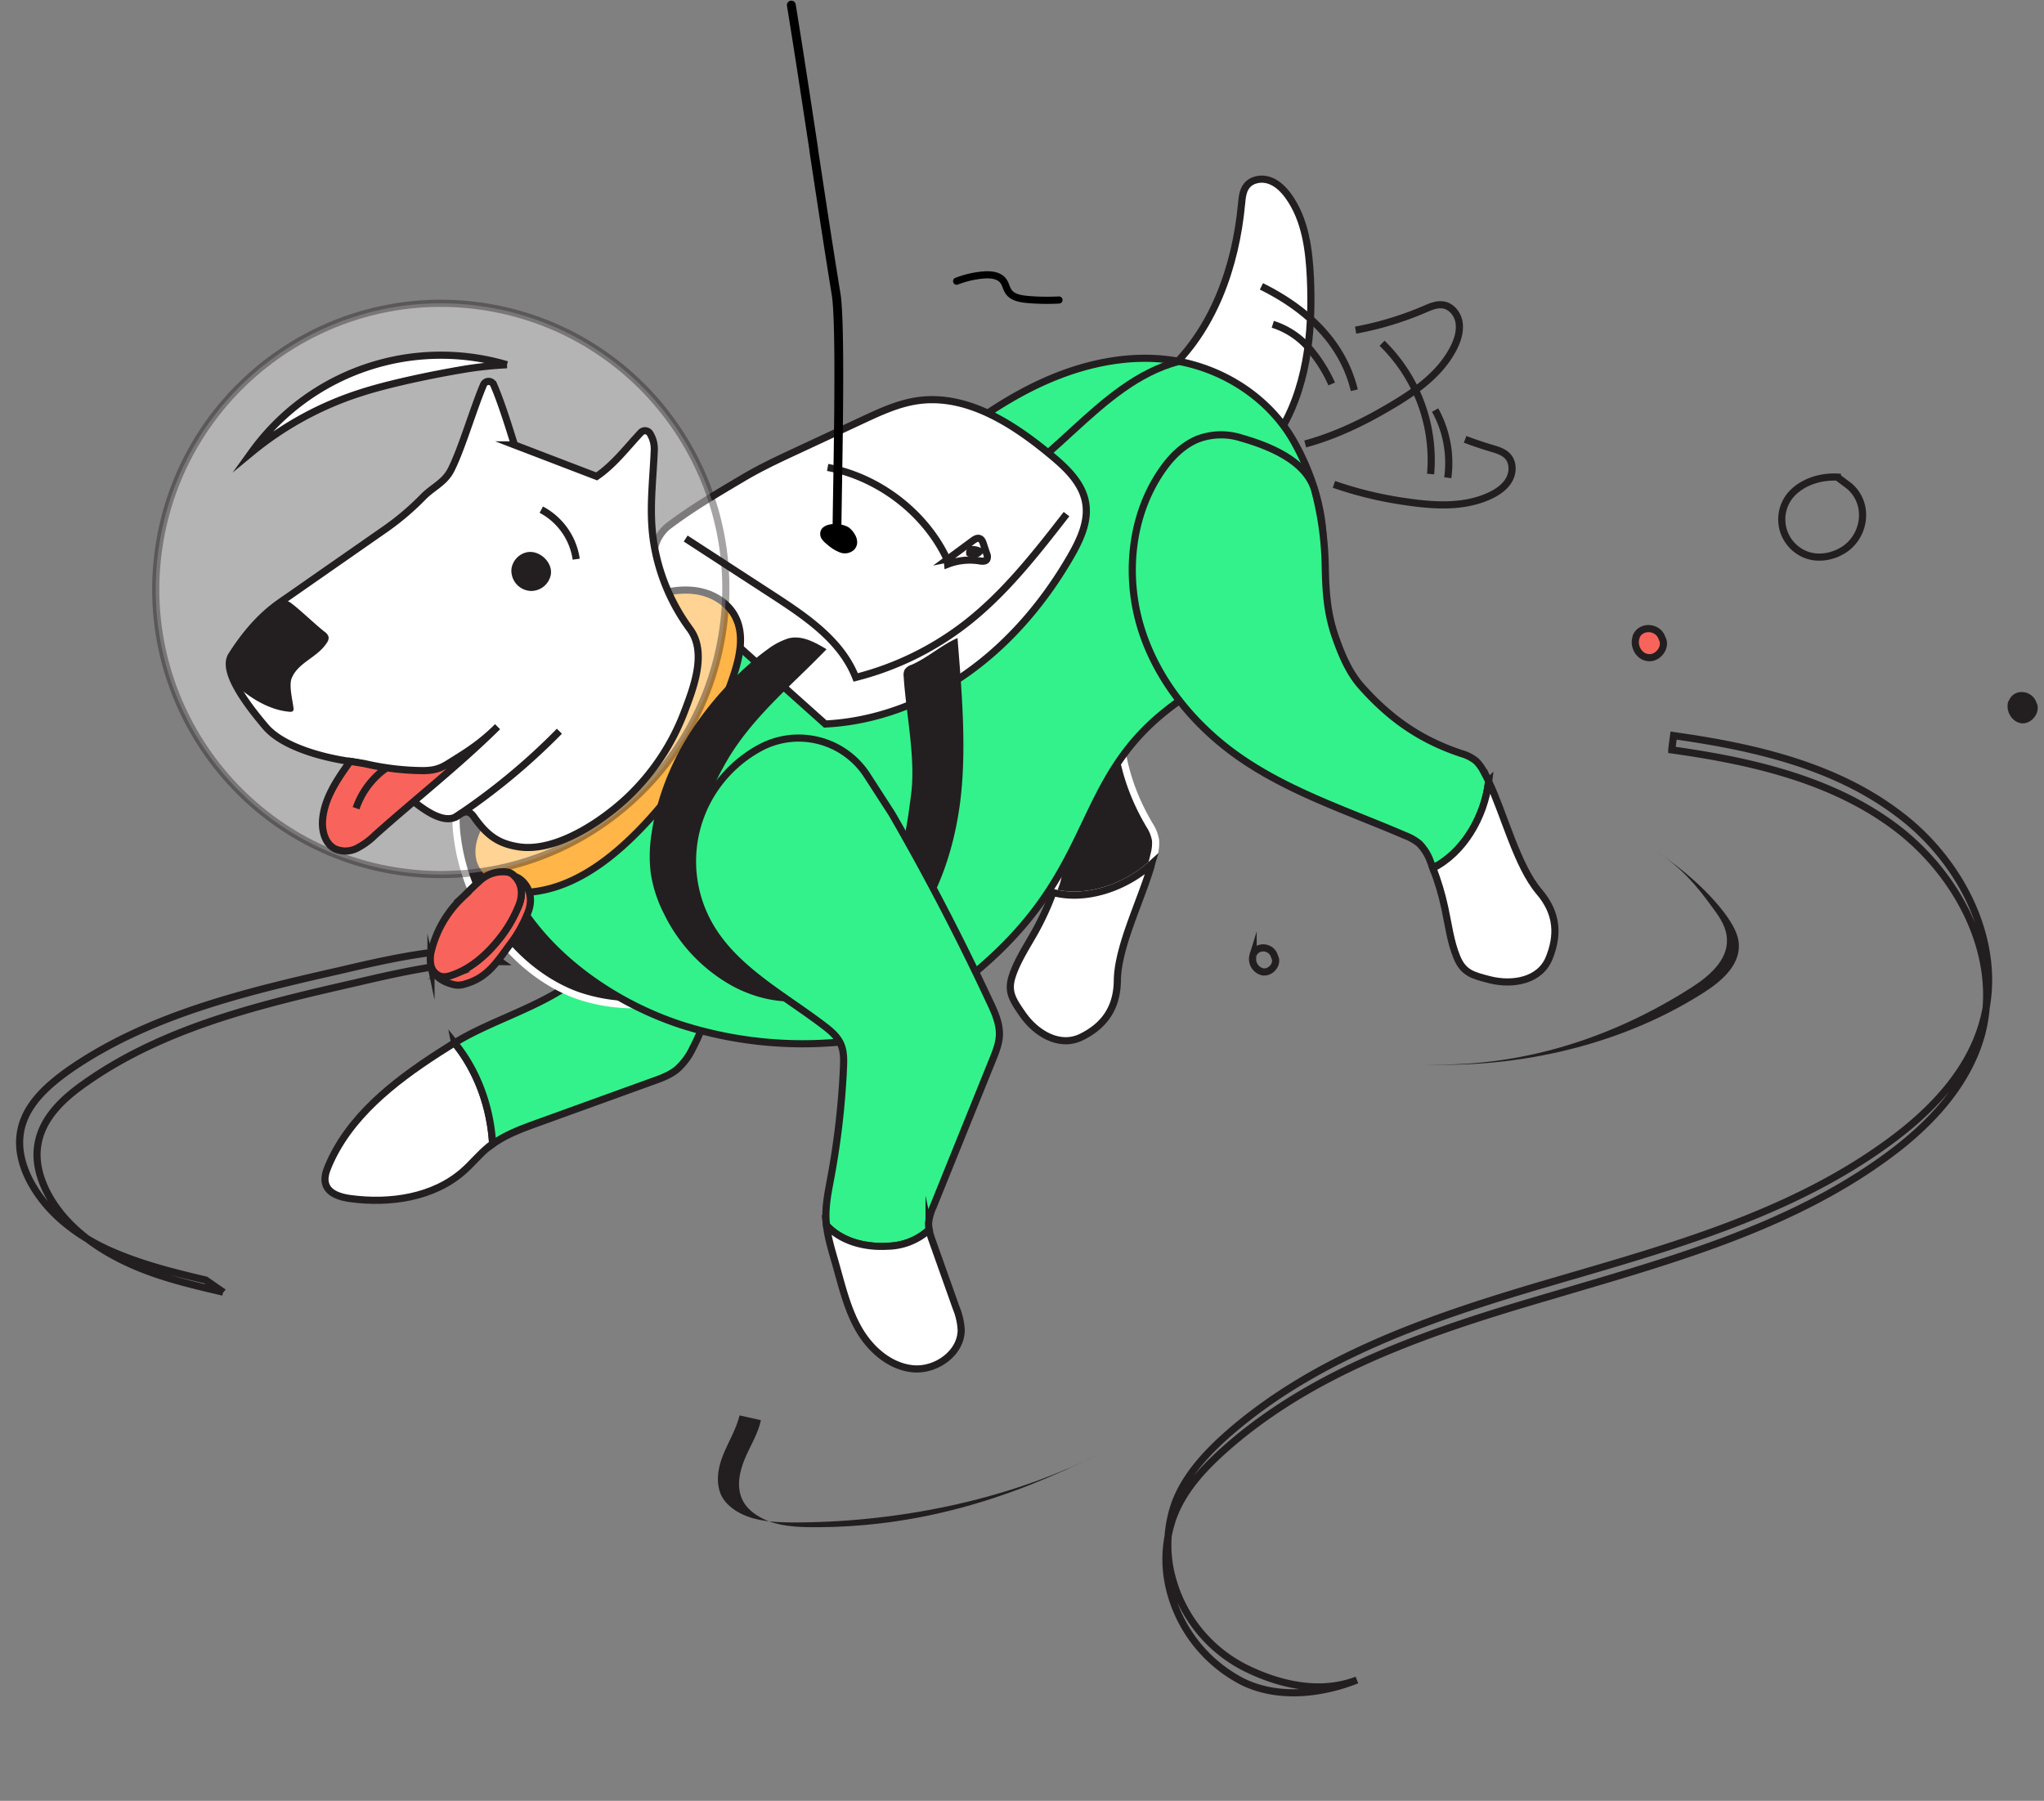 <svg xmlns="http://www.w3.org/2000/svg" width="143" height="126" fill="none"><rect width="100%" height="100%" fill="#808080" stroke="none"/><path fill="#fff" stroke="#231F20" stroke-miterlimit="10" stroke-width=".5" d="M81.577 26.08c3.3-2.936 4.874-7.42 5.284-11.82.043-.439.082-.905.348-1.248.358-.468 1.05-.582 1.606-.387.556.196.991.633 1.334 1.111 1.173 1.637 1.44 3.746 1.53 5.761.168 3.818-.245 7.835-2.353 11.027l-7.75-4.444Z"/><path stroke="#231F20" stroke-miterlimit="10" stroke-width=".5" d="M94.84 23.099a22.748 22.748 0 0 0 4.876-1.482c.401-.172.831-.352 1.264-.28.58.097 1.009.648 1.098 1.229.089.58-.086 1.176-.344 1.706-.881 1.804-2.604 3.054-4.333 4.077-1.9 1.14-3.958 2.137-6.086 2.714M102.5 30.738a25.15 25.15 0 0 0 1.834.62c.421.125.868.254 1.16.582.388.439.367 1.144.07 1.652-.297.509-.813.85-1.346 1.1-1.831.844-3.946.7-5.935.4a26.644 26.644 0 0 1-4.96-1.202M89.045 22.69c.966.305 1.83.869 2.5 1.63.665.762 1.212 1.62 1.623 2.545"/><path stroke="#231F20" stroke-miterlimit="10" stroke-width=".5" d="M88.25 20.036c2.957 1.463 5.639 3.741 6.5 7.268M96.691 24.016a11.4 11.4 0 0 1 2.724 4.193 11.44 11.44 0 0 1 .671 4.958M100.402 28.693a7.625 7.625 0 0 1 .885 4.733M15.61 90.407c-2.288-.534-4.578-1.067-6.714-2.066-2.136-1-4.124-2.427-5.337-4.438-.708-1.176-1.156-2.574-.89-3.928.343-1.832 1.812-3.173 3.35-4.239 5.56-3.907 12.358-5.491 18.953-6.996 3.294-.772 6.631-1.504 10.022-1.461l-1.181-.84c-3.386-.075-6.723.69-10.023 1.462-6.631 1.504-13.434 3.119-18.99 6.99-1.5 1.072-3.008 2.406-3.35 4.237-.265 1.355.181 2.751.891 3.928 1.212 2.016 3.194 3.482 5.337 4.437 2.144.956 4.426 1.533 6.715 2.067l1.217.847Z"/><path fill="#fff" stroke="#231F20" stroke-miterlimit="10" stroke-width=".5" d="M31.804 72.96c-.385.24-.768.484-1.15.727-3.13 2.026-6.245 4.465-7.688 7.905-.17.408-.317.863-.174 1.277.215.663 1.026.901 1.72.993 2.782.374 5.83-.07 7.931-1.938.601-.534 1.11-1.171 1.733-1.679.095-.077.19-.155.292-.22-.152-2.557-1.053-5.098-2.664-7.066Z"/><path fill="#33F28B" stroke="#231F20" stroke-miterlimit="10" stroke-width=".5" d="m53.356 53.06-9.573-7.229c-2.144 2.388-2.2 3.198-2.241 6.41-.03 2.304.567 5.038.764 7.545.082 1.04.633 4.806.264 5.788a6.959 6.959 0 0 1-1.34 2.082c-2.16 2.476-6.635 3.556-9.428 5.318 1.611 1.967 2.512 4.508 2.662 7.076.942-.676 2.056-1.085 3.15-1.48l8.065-2.917c.594-.21 1.189-.43 1.674-.825a4.57 4.57 0 0 0 1.102-1.47c.721-1.373 1.196-2.868 1.63-4.363a102.066 102.066 0 0 0 3.27-15.934Z"/><path fill="#231F20" stroke="#fff" stroke-miterlimit="10" stroke-width=".5" d="M47.088 45.369c-5.71.702-11.018 3.174-13.831 7.555a8.355 8.355 0 0 0-1.143 2.513 8.808 8.808 0 0 0-.124 3.137 14.139 14.139 0 0 0 3.26 7.385c1.352 1.6 3.128 2.949 5.098 3.67 1.197.416 2.45.641 3.717.668a14.951 14.951 0 0 0 4.317-.477c3.93-1.05 6.913-3.744 8.95-6.932 2.037-3.188 3.298-7.346 4.447-11.013-1.382-.162-2.843.148-4.227-.014-.23-.027-.483-.05-.657.064a.737.737 0 0 0-.256.414c-.826 2.45-1.311 5.743-2.658 7.916-1.297 2.091-2.911 4.788-5.594 5.168-3.634.512-4.546.755-7.279-.386-.81-.337-2.91-2.166-3.49-2.823a5.011 5.011 0 0 1-1.11-2.39c-.442-2.146-.026-4.297 1.132-5.912.725-.998 1.707-1.804 2.762-2.505 2.303-1.524 6.14-2.718 9.008-3.323l-2.322-2.715ZM80.575 60.445c.069-.244.127-.471.178-.707.083-.311.114-.634.09-.955a2.83 2.83 0 0 0-.431-1.069c-1.522-2.59-2.14-5.079-2.186-8.087-.02-1.31.395-2.584.874-3.802 1.053-2.67 1.854-3.387 3.221-5.907l1.373-3.11a6.238 6.238 0 0 0-.42-5.906 4.589 4.589 0 0 0-2.335-1.917c-1.083-.367-2.28-.26-3.388.03-3.719.975-6.774 3.905-8.3 7.429-1.525 3.524-1.617 7.591-.672 11.32 1.045 4.13 3.273 7.84 5.11 11.677.183.341.31.71.376 1.091a3.338 3.338 0 0 1-.247 1.475c-.05.146-.106.288-.158.434 2.297.606 5.037-.304 6.915-1.996Z"/><path fill="#fff" stroke="#231F20" stroke-miterlimit="10" stroke-width=".5" d="M78.17 68.603c.028-2.388 1.689-5.644 2.405-8.158-1.878 1.692-4.618 2.602-6.908 2.001a18.995 18.995 0 0 1-1.202 2.645c-.578 1.05-1.258 2.047-1.636 3.171-.378 1.124.022 1.694.697 2.679.958 1.39 2.614 2.362 4.123 1.622 1.509-.74 2.497-1.938 2.522-3.96Z"/><path fill="#33F28B" stroke="#231F20" stroke-miterlimit="10" stroke-width=".5" d="M35.49 61.737c2.226 4.795 7.238 8.381 12.26 10A27.94 27.94 0 0 0 58.842 72.9c3.578-.387 6.36-2.402 9.144-4.68 8.253-6.74 7.223-12.507 12.43-17.481 3.49-3.335 8.795-5.093 11.264-9.239 1.812-3.039.566-7.604-1.195-10.672-1.76-3.067-5.049-5.135-8.553-5.633-2.84-.402-5.761.184-8.408 1.294C65.039 30.06 59.33 38.83 50.54 41.575c-1.938.61-3.973.894-5.846 1.675-1.874.78-3.642 2.19-4.15 4.158l-5.055 14.33Z"/><path stroke="#231F20" stroke-miterlimit="10" stroke-width=".5" d="M67.787 35.22c5.634-1.925 8.907-8.401 14.66-9.929"/><path fill="#33F28B" stroke="#231F20" stroke-miterlimit="10" stroke-width=".5" d="M104.149 54.673a10.715 10.715 0 0 0-.33-.652 2.93 2.93 0 0 0-.557-.778 2.857 2.857 0 0 0-1.03-.521c-2.846-.95-4.947-2.417-6.951-4.651-.875-.968-1.397-2.203-1.834-3.44-.633-1.785-.699-3.371-.735-5.118a21.889 21.889 0 0 0-.755-5.275c-.62-2.003-3.136-3.03-5.148-3.603a4.605 4.605 0 0 0-3.03.094c-1.054.436-1.894 1.305-2.537 2.254-2.168 3.183-2.542 7.412-1.384 11.069 1.157 3.657 3.758 6.786 6.917 8.97 3.505 2.423 7.608 3.749 11.514 5.432.364.135.703.329 1.005.573.352.36.62.793.784 1.269.058.144.115.29.164.432 2.129-1.054 3.608-3.54 3.907-6.055Z"/><path fill="#fff" stroke="#231F20" stroke-miterlimit="10" stroke-width=".5" d="M107.686 62.398c-1.546-1.815-2.426-5.362-3.537-7.725-.303 2.515-1.778 5-3.9 6.066.348.902.625 1.83.829 2.775.254 1.162.394 2.374.852 3.475.459 1.101 1.128 1.262 2.285 1.558 1.632.414 3.528.058 4.161-1.503.633-1.56.622-3.107-.69-4.646ZM71.132 39.906l.132-.073-.128-.021c0 .037-.002.057-.004.094ZM71.357 39.783l-.092.05.19.032-.098-.082Z"/><path fill="#fff" stroke="#231F20" stroke-miterlimit="10" stroke-width=".5" d="M49.566 43.346c-.76.087-1.572.166-2.25-.19-.948-.487-1.33-1.637-1.5-2.691a5.742 5.742 0 0 1-.045-1.962 2.705 2.705 0 0 1 .953-1.672c1.65-1.255 3.424-2.296 5.268-3.388 1.222-.728 2.51-1.327 3.798-1.927l4.547-2.12c1.25-.583 2.523-1.175 3.888-1.364 3.404-.474 6.623 1.592 9.268 3.788 1.094.903 2.223 1.96 2.461 3.362.222 1.304-.385 2.596-1.046 3.743-1.81 3.135-4.192 5.967-7.122 8.077-2.929 2.11-6.44 3.478-10.048 3.655l-8.172-7.311Z"/><path fill="#FFB548" stroke="#231F20" stroke-miterlimit="10" stroke-width=".5" d="M45.99 41.599c.98-.294 2.035-.423 3.028-.203.993.22 1.943.828 2.417 1.745.661 1.258.326 2.805-.125 4.157a28.325 28.325 0 0 1-7.051 11.244c-1.944 1.892-4.293 3.548-6.975 3.857a5.017 5.017 0 0 1-2.427-.258 2.923 2.923 0 0 1-1.704-1.684c-.272-.777-.121-1.644.225-2.389.346-.744.872-1.386 1.394-2.017l11.219-14.452Z"/><path fill="#fff" stroke="#231F20" stroke-miterlimit="10" stroke-width=".5" d="M27.544 60.916c10.861 1.816 21.14-5.537 22.96-16.423 1.82-10.886-5.51-21.182-16.37-22.997-10.862-1.816-21.142 5.537-22.961 16.423-1.82 10.886 5.51 21.182 16.37 22.997Z" opacity=".41"/><path fill="#fff" stroke="#231F20" stroke-miterlimit="10" stroke-width=".5" d="M25.256 27.478c1.762-.577 4.713-1.224 7.37-1.665.94-.148 1.89-.246 2.841-.293a16.292 16.292 0 0 0-9.904.213 16.343 16.343 0 0 0-7.962 5.914 22.997 22.997 0 0 1 7.655-4.17ZM35.995 31.128c-.344-1.088-.899-2.923-1.46-4.213a.386.386 0 0 0-.708.003c-.755 1.79-1.539 4.529-2.283 5.976-.45.872-1.247 1.178-1.916 1.85a18.564 18.564 0 0 1-2.562 2.197L19.59 42.15c-1.395.974-2.465 2.26-3.385 3.701-.586.914.452 2.731 2.37 4.99 1.213 1.431 4.057 2.171 5.923 2.435.969.13 1.285.265 2.155.709 1.029.526 1.048 1.058 1.933 1.8.885.744 2.4 1.938 3.38 1.331.224-.15.449-.335.706-.306.258.03.407.233.544.433.85 1.176 1.617 1.778 3.047 2.002 2.62.42 5.867-1.785 7.666-3.484a16.075 16.075 0 0 0 3.933-5.908c.664-1.742 1.602-4.171.426-5.81a13.891 13.891 0 0 1-2.547-6.037c-.356-2.228-.054-4.312.033-6.525a2.04 2.04 0 0 0-.3-1.146.402.402 0 0 0-.644-.067c-1.006 1.071-1.862 2.225-3.085 3.064l-5.751-2.204Z"/><path fill="#F8645B" stroke="#231F20" stroke-miterlimit="10" stroke-width=".5" d="M24.497 53.268c-.873 1.226-1.78 2.528-1.922 4.027-.081.805.147 1.724.858 2.093a1.78 1.78 0 0 0 1.525-.032 5.082 5.082 0 0 0 1.27-.919c2.835-2.536 5.88-4.915 8.584-7.591-1.299 1.276-2.27 1.832-3.438 2.568-.568.358-1.028.518-1.903.503a18.724 18.724 0 0 1-3.98-.492l-.994-.157Z"/><path fill="#F8645B" d="M27.034 53.73c-.106.079-.213.16-.318.243a5.698 5.698 0 0 0-1.804 2.576"/><path stroke="#231F20" stroke-miterlimit="10" stroke-width=".5" d="M27.034 53.73c-.106.079-.213.16-.318.243a5.698 5.698 0 0 0-1.804 2.576M31.822 57.198a45.274 45.274 0 0 0 7.314-6.036M37.87 35.66a4.68 4.68 0 0 1 2.442 3.465"/><path fill="#231F20" d="M36.92 38.629a1.385 1.385 0 0 0-1.14 1.192 1.422 1.422 0 0 0 1.302 1.524l.009.001a1.403 1.403 0 0 0 1.445-1.14c.136-.855-.758-1.7-1.617-1.577ZM19.45 42.204a.712.712 0 0 1 .87-.04c.663.483 1.733 1.53 2.386 2.038a.65.65 0 0 1 .285.376.585.585 0 0 1-.123.394c-.668 1.05-2.006 1.36-2.464 2.488-.2.504.068 1.553.132 2.091a.27.27 0 0 1-.03.182c-.056.077-.166.077-.259.067-1.162-.1-2.288-.689-3.241-1.436a2.446 2.446 0 0 1-.773-1.004c-.492-1.23.27-2.127.98-2.919l1.37-1.512.867-.725Z"/><path fill="#F8645B" stroke="#231F20" stroke-miterlimit="10" stroke-width=".5" d="m36.112 61.369-.058-.01c.342.384.647 1.077.198 2.101a9.439 9.439 0 0 1-1.027 1.845c-.942 1.283-2.155 2.454-3.675 2.931a1.379 1.379 0 0 1-.652.078 1.021 1.021 0 0 1-.748-.77c.22.997 1.288 1.284 1.694 1.369.236.034.476.01.7-.07 1.64-.461 2.273-1.63 3.278-2.956a9.351 9.351 0 0 0 1.067-1.927c.711-1.627-.486-2.527-.777-2.591Z"/><path fill="#F8645B" stroke="#231F20" stroke-miterlimit="10" stroke-width=".5" d="M30.9 68.328c.22.026.444 0 .652-.078 1.518-.493 2.722-1.66 3.672-2.943a9.404 9.404 0 0 0 1.028-1.845c.448-1.024.144-1.725-.199-2.1a1.071 1.071 0 0 0-.462-.33 2.356 2.356 0 0 0-2.023.595c-.617.553-1.056 1.02-1.202 1.155a7.634 7.634 0 0 0-2.165 3.66c-.11.363-.127.749-.049 1.12a1.023 1.023 0 0 0 .747.766Z"/><path fill="#231F20" d="M53.717 45.419c-.54.39-1.055.812-1.544 1.264a23.268 23.268 0 0 0-3.097 3.422c-1.777 2.414-3.06 5.22-3.49 8.203a9.934 9.934 0 0 0-.064 2.746c.148.99.456 1.951.912 2.843a11.536 11.536 0 0 0 4.854 5.118c1.54.817 3.331 1.236 5.065.99a9.206 9.206 0 0 0 3.043-1.066 13.397 13.397 0 0 0 3.145-2.35c2.657-2.689 4.061-6.412 4.592-10.167.531-3.755.156-8.015-.144-11.78-1.104.47-2.118 1.402-3.223 1.872a.919.919 0 0 0-.481.353.885.885 0 0 0-.062.48c.158 2.551.85 5.699.518 8.232-.316 2.445-.682 5.568-2.61 7.111-2.605 2.078-3.218 2.7-5.67 2.908-.727.065-2.907-.632-3.566-.949-.699-.339-1.214-.966-1.613-1.633a8.373 8.373 0 0 1-1.035-5.771 12.33 12.33 0 0 1 1.302-3.465c1.782-3.367 4.703-5.681 7.278-8.354-.819-.495-1.757-1.008-2.68-.757-.514.17-.997.423-1.43.75Z"/><path fill="#33F28B" stroke="#231F20" stroke-miterlimit="10" stroke-width=".5" d="M62.071 87.197a4.424 4.424 0 0 0 2.935-1.15 2.117 2.117 0 0 1-.04-.499c.042-.37.144-.731.302-1.069 1.395-3.455 2.791-6.91 4.188-10.363.21-.525.431-1.078.461-1.647.041-.824-.308-1.612-.659-2.35a170.515 170.515 0 0 0-6.857-13.176l-1.729-2.678a5.698 5.698 0 0 0-7.435-1.976l-.055.03a9.033 9.033 0 0 0-3.66 12.213l.077.142c1.765 3.14 5.187 4.91 8.06 7.104.456.349.913.73 1.15 1.25.237.521.227 1.118.2 1.69a55.781 55.781 0 0 1-.885 7.69c-.172.928-.37 1.864-.339 2.808.006.174.022.349.04.523 1.018 1.113 2.673 1.555 4.246 1.458Z"/><path fill="#fff" stroke="#231F20" stroke-miterlimit="10" stroke-width=".5" d="M67.245 93.033a4.816 4.816 0 0 0-.362-1.553l-1.646-4.634c-.1-.262-.18-.53-.238-.803a4.427 4.427 0 0 1-2.935 1.151c-1.572.096-3.227-.353-4.244-1.465.106.913.387 1.806.64 2.695.448 1.568.818 3.178 1.63 4.589.812 1.41 2.183 2.613 3.797 2.758 1.614.144 3.375-1.112 3.358-2.738Z"/><path stroke="#231F20" stroke-miterlimit="10" stroke-width=".5" d="M57.903 32.705c3.626.685 6.878 3.227 8.37 6.458-.037.009.08-.054.043-.047l1.739-1.282c.138-.102.305-.21.469-.155.164.055.227.224.278.386l.227.68a.467.467 0 0 1 .008.397c-.1.156-.33.131-.514.1a4.313 4.313 0 0 0-2.223.235l-.037-.405"/><path stroke="#231F20" stroke-miterlimit="10" stroke-width=".5" d="M68.038 38.398a.28.28 0 0 0-.196.308.549.549 0 0 0 .703-.128 1.156 1.156 0 0 0-.804-.092"/><path stroke="#231F20" stroke-miterlimit="10" stroke-width=".5" d="m47.971 37.68 6.137 3.988c2.31 1.505 4.757 3.161 5.759 5.73a20.966 20.966 0 0 0 7.727-3.78c2.734-2.133 4.892-4.906 7.02-7.647"/><path fill="#000" d="M57.384 37.39c.013.31.282.544.523.737.26.232.559.413.884.536a.947.947 0 0 0 .965-.201c.453-.484.102-1.147-.307-1.505-.483-.413-2.106-.492-2.065.433Z"/><path fill="#231F20" d="M53.234 99.368c-.198.948-.755 1.801-1.134 2.719-.379.919-.595 1.98-.144 2.886.277.576.852 1.011 1.444 1.299 1.084.522 2.324.575 3.49.583 7.13.022 13.488-1.864 19.876-5.075-6.357 3.245-14.236 4.762-21.369 4.742-1.206-.015-2.41-.064-3.488-.583-.595-.286-1.164-.725-1.444-1.3-.417-.902-.239-1.967.142-2.885.38-.918.902-1.777 1.134-2.722l1.493.336ZM98.602 74.414c7.015.493 13.77-1.514 19.729-5.318 1.224-.777 2.554-1.915 2.487-3.363-.018-.796-.464-1.512-.929-2.12-1.193-1.673-2.27-2.912-3.981-4.024 1.701 1.114 3.616 2.758 4.815 4.395.452.635.906 1.36.93 2.12.054 1.482-1.263 2.588-2.487 3.363-5.95 3.8-13.549 5.442-20.564 4.947Z"/><path stroke="#231F20" stroke-miterlimit="10" stroke-width=".5" d="M116.957 52.468c5.534.774 11.21 2.06 15.664 5.417 4.455 3.357 7.481 9.224 5.978 14.603-1.006 3.536-3.702 6.334-6.666 8.484-6.877 5.009-15.261 7.274-23.403 9.692-8.136 2.372-16.492 5.102-22.833 10.738-1.463 1.304-2.841 2.774-3.565 4.618a8.749 8.749 0 0 0-.255 5.368 9.934 9.934 0 0 0 4.998 6.247c2.435 1.238 5.51.921 8.056-.09-2.588 1.004-5.492.329-7.928-.909a9.92 9.92 0 0 1-4.996-6.247 8.754 8.754 0 0 1 .255-5.368c.717-1.806 2.103-3.314 3.565-4.618 6.376-5.622 14.685-8.352 22.833-10.739 8.147-2.386 16.525-4.68 23.403-9.69 2.965-2.151 5.696-4.943 6.666-8.485 1.502-5.379-1.466-11.279-5.98-14.603-4.465-3.359-10.134-4.64-15.664-5.417l-.128.999ZM128.545 33.383c-1.309-.068-2.639.426-3.361 1.363a2.665 2.665 0 0 0-.41 2.383 2.658 2.658 0 0 0 1.689 1.724c.93.306 1.996.031 2.73-.525 1.348-1.06 1.546-3.144.192-4.314l-.84-.631Z"/><path fill="#F8645B" stroke="#231F20" stroke-miterlimit="10" stroke-width=".5" d="M116.27 44.626c-.283-.794-1.439-.884-1.795-.113l-.012.072c-.213.608.191 1.355.82 1.423.625.104 1.232-.587 1.067-1.182l-.08-.2Z"/><path stroke="#231F20" stroke-miterlimit="10" stroke-width=".5" d="M89.14 66.848c-.232-.644-1.162-.724-1.458-.093l-.012.073a.922.922 0 0 0 .674 1.17c.514.087 1.023-.47.875-.948l-.08-.202Z"/><path fill="#231F20" d="M142.46 49.121c-.313-.845-1.537-.975-1.903-.131-.006.038-.006.038-.051.068-.22.642.215 1.433.876 1.544.661.11 1.311-.611 1.158-1.28l-.08-.2Z"/><path fill="#000" fill-rule="evenodd" d="M55.313.05a.31.31 0 0 1 .354.255c.538 3.3 1.053 6.707 1.57 10.113l-.004.024c.513 3.4 1.029 6.796 1.565 10.084.4 2.444.055 14.648.064 17.1a.31.31 0 0 1-.52.211.31.31 0 0 1-.096-.21c-.01-2.446.334-14.609-.057-17.001-.535-3.292-1.05-6.692-1.566-10.088l.004-.026c-.518-3.404-1.034-6.812-1.57-10.11a.31.31 0 0 1 .256-.352Z" clip-rule="evenodd"/><path stroke="#000" stroke-linecap="round" stroke-miterlimit="10" stroke-width=".5" d="M66.927 19.675a6.692 6.692 0 0 1 1.865-.434c.52-.046 1.128.013 1.416.438.151.212.195.494.341.712.275.42.832.513 1.325.561.737.064 1.477.077 2.215.038"/></svg>
